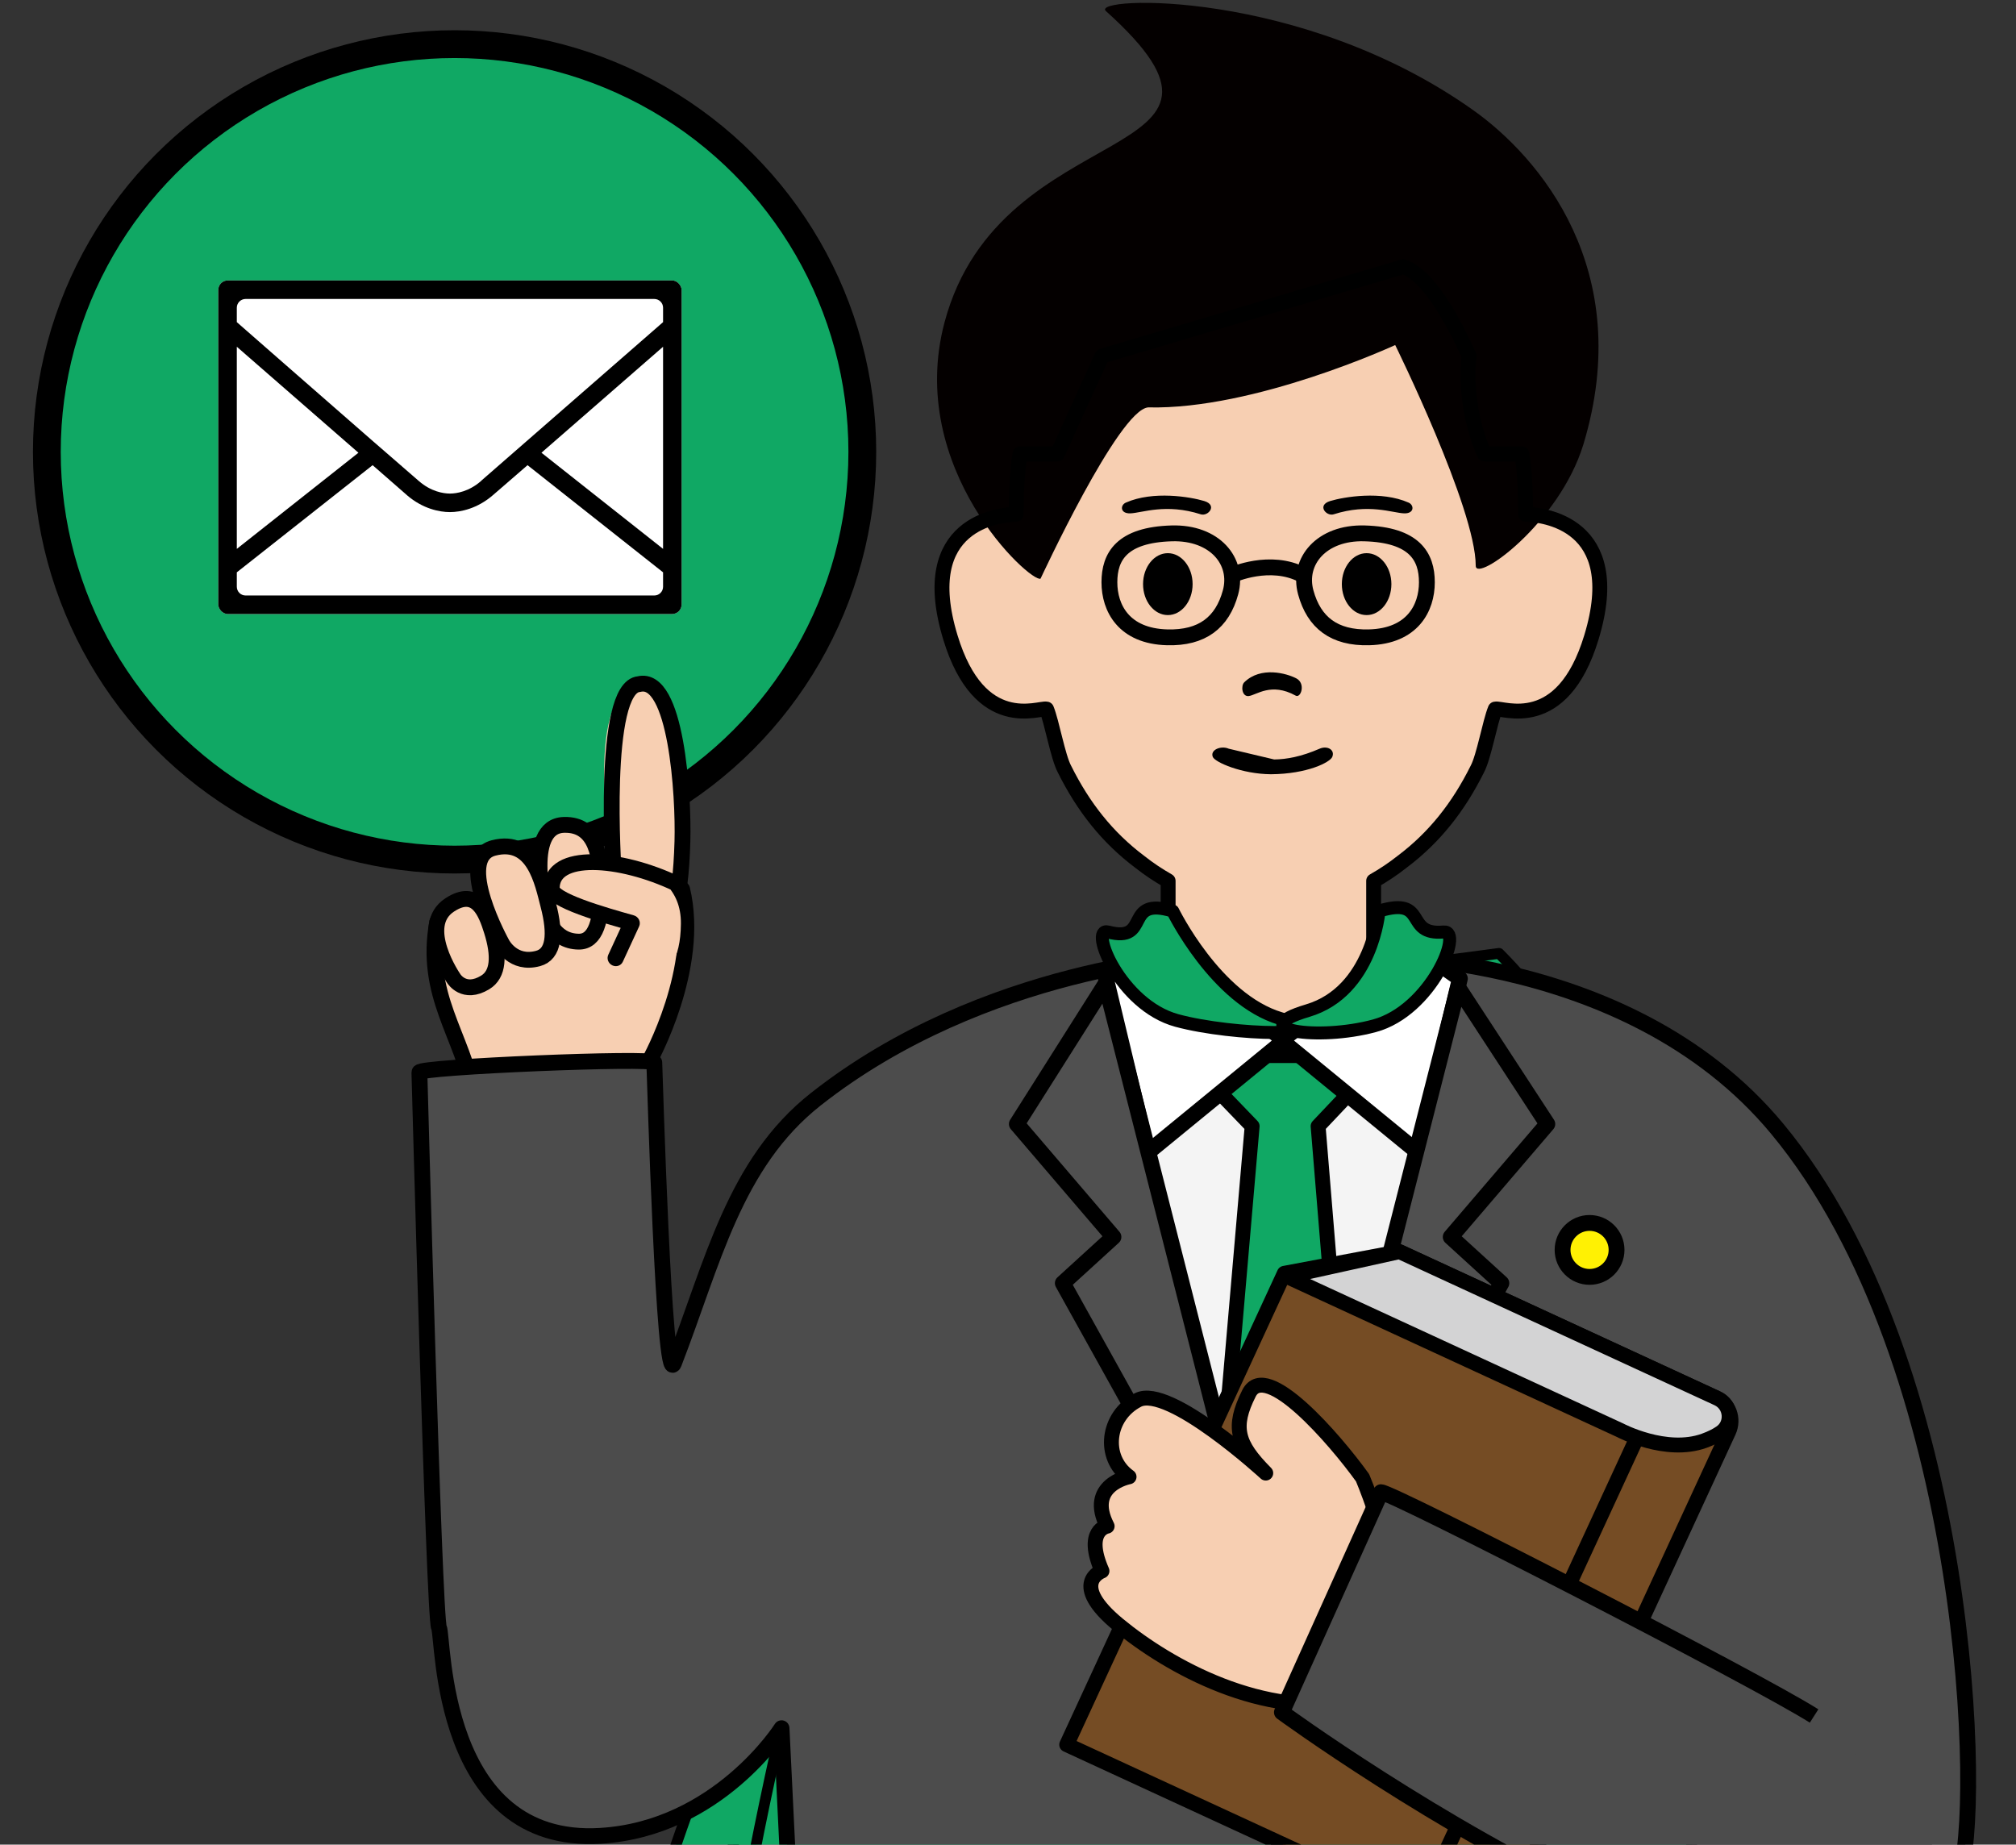 <svg width="200" height="183" viewBox="0 0 200 183" fill="none" xmlns="http://www.w3.org/2000/svg">
<rect x="0" y="0" width="200" height="183" fill="#333333" stroke="none"/>
<g clip-path="url(#clip0)">
<circle cx="45.097" cy="44.829" r="40.45" fill="#10A864" stroke="black" stroke-width="2.758"/>
<g clip-path="url(#clip1)">
<rect x="21.654" y="27.822" width="45.965" height="33.095" rx="0.943" fill="white"/>
<path d="M21.654 27.822V60.917H67.62V27.822H21.654ZM23.493 30.53C23.493 30.05 23.883 29.66 24.363 29.66H64.911C65.392 29.66 65.781 30.05 65.781 30.53V31.958C65.422 32.271 49.302 46.333 47.797 47.644L47.711 47.73C46.519 48.768 45.298 48.966 44.637 48.966C43.98 48.966 42.755 48.768 41.563 47.73C41.222 47.432 38.766 45.31 36.995 43.766C31.742 39.184 23.762 32.195 23.493 31.958V30.53ZM23.493 34.4C25.087 35.79 30.743 40.713 35.559 44.915L23.493 54.453V34.4ZM65.781 34.4V54.453L53.715 44.915C58.531 40.713 64.187 35.79 65.781 34.4ZM36.967 46.15C38.083 47.123 40.102 48.887 40.356 49.109L40.385 49.138C41.94 50.474 43.592 50.804 44.637 50.804C45.689 50.804 47.355 50.47 48.918 49.109C49.176 48.887 51.209 47.134 52.336 46.15L65.781 56.78V58.208C65.781 58.688 65.392 59.078 64.911 59.078H24.363C23.883 59.078 23.493 58.688 23.493 58.208V56.78L36.967 46.15Z" fill="black"/>
</g>
<path fill-rule="evenodd" clip-rule="evenodd" d="M78.74 249.854C85.284 241.788 89.815 238.763 101.394 244.308C112.972 249.854 130.866 268.221 145.695 245.821C175.397 200.954 177.914 123.824 148.715 94.585L98.877 101.138C98.877 101.138 67.665 194.4 66.658 207.003C65.651 219.606 78.74 249.854 78.74 249.854Z" fill="#10A864"/>
<path fill-rule="evenodd" clip-rule="evenodd" d="M78.74 249.854C85.284 241.788 89.815 238.763 101.394 244.308C112.972 249.854 130.866 268.221 145.695 245.821C175.397 200.954 177.914 123.824 148.715 94.585L98.877 101.138C98.877 101.138 67.665 194.4 66.658 207.003C65.651 219.606 78.74 249.854 78.74 249.854Z" stroke="black" stroke-width="1.071" stroke-linejoin="round"/>
<path fill-rule="evenodd" clip-rule="evenodd" d="M95.856 115.254C95.856 115.254 41.741 221.836 58.1 253.886C69.679 276.572 88.305 276.068 88.305 276.068C88.305 276.068 65.211 240.906 73.203 192.888C76.726 171.715 86.795 128.361 99.38 106.684C110.02 88.358 95.856 115.254 95.856 115.254Z" fill="#10A864"/>
<path fill-rule="evenodd" clip-rule="evenodd" d="M95.856 115.254C95.856 115.254 41.741 221.836 58.1 253.886C69.679 276.572 88.305 276.068 88.305 276.068C88.305 276.068 65.211 240.906 73.203 192.888C76.726 171.715 86.795 128.361 99.38 106.684C110.02 88.358 95.856 115.254 95.856 115.254Z" stroke="black" stroke-width="1.071" stroke-linejoin="round"/>
<path fill-rule="evenodd" clip-rule="evenodd" d="M64.162 105.497C64.162 105.497 67.67 99.019 68.309 91.619L64.162 86.604C64.162 86.604 64.432 86.604 60.653 86.334L56.605 87.954L43.65 90.922C42.57 100.908 46.619 105.496 46.619 105.496" fill="#F7CFB2"/>
<path d="M64.432 105.226C64.432 105.226 69.56 96.05 67.671 88.223C67.671 88.223 64.268 88.064 60.114 88.493L43.38 91.462C42.031 98.749 45.977 102.781 46.948 108.605" stroke="black" stroke-width="1.571" stroke-linejoin="round"/>
<path fill-rule="evenodd" clip-rule="evenodd" d="M171.595 241.947L172.445 185.528C172.445 185.528 192.223 191.309 194.351 186.074C196.717 180.251 195.625 135.298 176.327 112.003C161.169 93.704 133.982 94.825 133.982 94.825L126.444 97.421L118.907 94.825C118.907 94.825 97.68 95.855 80.931 109.054C72.835 115.434 70.703 125.341 66.852 135.262C65.859 137.821 64.967 106.87 64.91 105.415C64.889 104.868 41.587 105.838 41.607 106.385C41.607 106.385 43.063 160.498 43.549 161.469C44.035 162.439 43.549 183.101 59.57 182.131C71.24 181.424 77.533 171.454 77.533 171.454L80.931 241.546C80.931 241.546 109.089 247.128 127.194 246.156C146.709 245.11 160.912 245.065 171.23 241.971" fill="#4C4C4C"/>
<path d="M171.595 241.947L172.445 185.528C172.445 185.528 192.223 191.309 194.351 186.074C196.717 180.251 195.625 135.298 176.327 112.003C161.169 93.704 133.982 94.825 133.982 94.825L126.444 97.421L118.907 94.825C118.907 94.825 97.68 95.855 80.931 109.054C72.835 115.434 70.703 125.341 66.852 135.262C65.859 137.821 64.967 106.87 64.91 105.415C64.889 104.868 41.587 105.838 41.607 106.385C41.607 106.385 43.063 160.498 43.549 161.469C44.035 162.439 43.549 183.101 59.57 182.131C71.24 181.424 77.533 171.454 77.533 171.454L80.931 241.546C80.931 241.546 109.089 247.128 127.194 246.156C146.709 245.11 160.912 245.065 171.23 241.971" stroke="black" stroke-width="1.571" stroke-linejoin="round"/>
<path d="M126.809 166.601V245.951" stroke="black" stroke-width="1.478" stroke-linejoin="round"/>
<path fill-rule="evenodd" clip-rule="evenodd" d="M160.372 124.002C160.372 125.48 159.173 126.679 157.694 126.679C156.216 126.679 155.017 125.48 155.017 124.002C155.017 122.525 156.216 121.326 157.694 121.326C159.173 121.326 160.372 122.525 160.372 124.002Z" fill="#FFF103"/>
<path fill-rule="evenodd" clip-rule="evenodd" d="M160.372 124.002C160.372 125.48 159.173 126.679 157.694 126.679C156.216 126.679 155.017 125.48 155.017 124.002C155.017 122.525 156.216 121.326 157.694 121.326C159.173 121.326 160.372 122.525 160.372 124.002Z" stroke="black" stroke-width="1.571" stroke-linejoin="round"/>
<path fill-rule="evenodd" clip-rule="evenodd" d="M151.36 51.019C151.358 48.87 151.234 46.484 150.978 45.029H147.25C145.032 39.933 145.742 35.322 145.742 35.322C145.742 35.322 142.386 27.345 139.188 26.465L109.333 35.322C109.333 35.322 107.131 40.098 104.91 45.029H101.184C100.927 46.797 100.803 48.87 100.801 51.019C99.18 51.061 90.822 51.842 94.282 63.228C97.195 72.813 103.081 70.16 103.825 70.345C104.356 71.648 104.951 75.091 105.602 76.301C107.475 80.067 109.861 83.088 113.063 85.495C113.958 86.203 114.902 86.832 115.885 87.391V93.955L110.038 96.124L118.332 115.703L126.08 115.587L133.829 115.703L142.123 96.124L136.275 93.955V87.391C137.26 86.832 138.204 86.203 139.099 85.495C142.301 83.088 144.686 80.067 146.559 76.301C147.21 75.091 147.805 71.648 148.338 70.345C149.08 70.16 154.967 72.813 157.879 63.228C161.34 51.842 152.982 51.061 151.36 51.019Z" fill="#F7CFB2"/>
<path d="M113.903 40.417C124.488 40.665 138.413 34.232 138.413 34.232C138.413 34.232 146.402 50.437 146.402 56.128C146.402 57.846 154.666 51.949 157.077 44.108C162.331 26.748 152.662 15.553 146.161 10.935C129.082 -1.195 108.07 -0.371 109.716 1.1C126.933 16.584 99.289 11.01 93.704 31.978C89.834 46.527 102.285 57.88 103.229 57.406C103.229 57.434 110.962 40.665 113.903 40.417Z" fill="#040000"/>
<path fill-rule="evenodd" clip-rule="evenodd" d="M151.36 51.019C151.358 48.87 151.234 46.484 150.978 45.029H147.25C145.032 39.933 145.742 35.322 145.742 35.322C145.742 35.322 142.386 27.345 139.188 26.465L109.333 35.322C109.333 35.322 107.131 40.098 104.91 45.029H101.184C100.927 46.797 100.803 48.87 100.801 51.019C99.18 51.061 90.822 51.842 94.282 63.228C97.195 72.813 103.081 70.16 103.825 70.345C104.356 71.648 104.951 75.091 105.602 76.301C107.475 80.067 109.861 83.088 113.063 85.495C113.958 86.203 114.902 86.832 115.885 87.391V93.955L110.038 96.124L118.332 115.703L126.08 115.587L133.829 115.703L142.123 96.124L136.275 93.955V87.391C137.26 86.832 138.204 86.203 139.099 85.495C142.301 83.088 144.686 80.067 146.559 76.301C147.21 75.091 147.805 71.648 148.338 70.345C149.08 70.16 154.967 72.813 157.879 63.228C161.34 51.842 152.982 51.061 151.36 51.019Z" stroke="black" stroke-width="1.478" stroke-linejoin="round"/>
<path fill-rule="evenodd" clip-rule="evenodd" d="M123.875 69.054C123.192 69.127 123.096 68.026 123.435 67.693C125.083 66.074 127.65 66.804 128.601 67.3C129.564 67.803 129.053 69.296 128.542 69.013C126.089 67.659 124.643 68.972 123.875 69.054Z" fill="black"/>
<path fill-rule="evenodd" clip-rule="evenodd" d="M121.9 74.278C121.121 73.938 120.021 74.399 120.321 75.101C120.541 75.616 123.167 76.785 126.08 76.812V76.814V76.813V76.814V76.812C129.721 76.785 131.946 75.616 132.166 75.101C132.466 74.399 131.691 73.938 130.912 74.278C129.106 75.064 127.634 75.333 126.406 75.346" fill="black"/>
<path fill-rule="evenodd" clip-rule="evenodd" d="M118.314 57.95C118.314 59.647 117.214 61.022 115.856 61.022C114.499 61.022 113.398 59.647 113.398 57.95C113.398 56.254 114.499 54.879 115.856 54.879C117.214 54.879 118.314 56.254 118.314 57.95Z" fill="black"/>
<path fill-rule="evenodd" clip-rule="evenodd" d="M112.142 50.929C111.109 50.966 111.127 50.115 111.684 49.867C114.386 48.663 118.115 49.296 119.464 49.705C120.829 50.119 119.847 51.256 119.123 51.024C115.656 49.913 113.301 50.887 112.142 50.929Z" fill="black"/>
<path fill-rule="evenodd" clip-rule="evenodd" d="M133.119 57.95C133.119 59.647 134.219 61.022 135.577 61.022C136.934 61.022 138.035 59.647 138.035 57.95C138.035 56.254 136.934 54.879 135.577 54.879C134.219 54.879 133.119 56.254 133.119 57.95Z" fill="black"/>
<path fill-rule="evenodd" clip-rule="evenodd" d="M139.291 50.929C140.323 50.966 140.305 50.115 139.749 49.867C137.047 48.663 133.318 49.296 131.968 49.705C130.603 50.119 131.585 51.256 132.309 51.024C135.777 49.913 138.131 50.887 139.291 50.929Z" fill="black"/>
<path d="M122.257 57.04C122.257 57.04 125.999 55.342 129.237 57.04" stroke="black" stroke-width="1.571" stroke-linejoin="round"/>
<path fill-rule="evenodd" clip-rule="evenodd" d="M122.075 58.769C121.256 61.772 119.253 63.319 115.794 63.228C111.483 63.114 110.06 60.314 110.06 57.768C110.06 55.221 111.274 53.056 116.249 52.915C120.498 52.794 122.918 55.679 122.075 58.769Z" stroke="black" stroke-width="1.571" stroke-linejoin="round"/>
<path fill-rule="evenodd" clip-rule="evenodd" d="M129.539 58.769C130.359 61.772 132.361 63.319 135.82 63.228C140.132 63.114 141.555 60.314 141.555 57.768C141.555 55.221 140.341 53.056 135.365 52.915C131.117 52.794 128.697 55.679 129.539 58.769Z" stroke="black" stroke-width="1.571" stroke-linejoin="round"/>
<path fill-rule="evenodd" clip-rule="evenodd" d="M127.382 166.124L111.282 102.888H143.215L127.382 166.124Z" fill="#F4F4F4"/>
<path fill-rule="evenodd" clip-rule="evenodd" d="M130.765 111.362L137.391 103.995H117.479L124.221 111.362L120.616 154.667L127.166 166.36L134.147 154.069L130.765 111.362Z" fill="#10A864"/>
<path fill-rule="evenodd" clip-rule="evenodd" d="M130.765 111.727L137.391 104.723H117.479L124.221 111.727L120.616 153.393L127.166 166.452L134.147 152.841L130.765 111.727Z" stroke="black" stroke-width="1.478" stroke-linejoin="round"/>
<path fill-rule="evenodd" clip-rule="evenodd" d="M127.441 103.211L114.751 93.544L109.717 97.083L113.851 114.345L127.441 103.211Z" fill="white"/>
<path fill-rule="evenodd" clip-rule="evenodd" d="M127.105 103.211L139.796 93.544L144.829 97.083L140.695 114.345L127.105 103.211Z" fill="white"/>
<path fill-rule="evenodd" clip-rule="evenodd" d="M127.441 103.211L114.751 93.544L109.717 97.083L113.851 114.345L127.441 103.211Z" stroke="black" stroke-width="1.571" stroke-linejoin="round"/>
<path fill-rule="evenodd" clip-rule="evenodd" d="M127.105 103.211L139.796 93.544L144.829 97.083L140.695 114.345L127.105 103.211Z" stroke="black" stroke-width="1.571" stroke-linejoin="round"/>
<path fill-rule="evenodd" clip-rule="evenodd" d="M127.191 166.414L109.676 97.612L100.877 111.514L110.462 122.717L105.438 127.302L127.191 166.414Z" fill="#505050"/>
<path fill-rule="evenodd" clip-rule="evenodd" d="M127.191 166.414L144.654 97.96L153.504 111.514L143.92 122.717L148.944 127.302L127.191 166.414Z" fill="#505050"/>
<path fill-rule="evenodd" clip-rule="evenodd" d="M127.191 166.414L109.676 97.612L100.877 111.514L110.462 122.717L105.438 127.302L127.191 166.414Z" stroke="black" stroke-width="1.571" stroke-linejoin="round"/>
<path fill-rule="evenodd" clip-rule="evenodd" d="M127.191 166.414L144.654 97.96L153.504 111.514L143.92 122.717L148.944 127.302L127.191 166.414Z" stroke="black" stroke-width="1.571" stroke-linejoin="round"/>
<path fill-rule="evenodd" clip-rule="evenodd" d="M127.415 126.322L138.836 124.175L170.257 138.673C171.525 139.259 172.08 140.761 171.494 142.029L150.886 186.662C150.886 186.662 149.747 188.401 147.263 189.3C143.458 190.673 138.883 188.339 138.883 188.339L105.824 173.085L127.415 126.322Z" fill="#754C24"/>
<path fill-rule="evenodd" clip-rule="evenodd" d="M127.415 126.322L138.836 124.175L170.257 138.673C171.525 139.259 172.08 140.761 171.494 142.029L150.886 186.662C150.886 186.662 149.747 188.401 147.263 189.3C143.458 190.673 138.883 188.339 138.883 188.339L105.824 173.085L127.415 126.322Z" stroke="black" stroke-width="1.478" stroke-linejoin="round"/>
<path fill-rule="evenodd" clip-rule="evenodd" d="M127.669 126.64L160.728 141.894C160.728 141.894 165.267 144.31 169.07 142.936C169.763 142.686 170.298 142.41 170.709 142.126C171.953 141.266 171.77 139.372 170.396 138.737L138.834 124.174L127.669 126.64Z" fill="#D3D3D4"/>
<path fill-rule="evenodd" clip-rule="evenodd" d="M127.669 126.64L160.728 141.894C160.728 141.894 165.267 144.31 169.07 142.936C169.763 142.686 170.298 142.41 170.709 142.126C171.953 141.266 171.77 139.372 170.396 138.737L138.834 124.174L127.669 126.64Z" stroke="black" stroke-width="1.478" stroke-linejoin="round"/>
<path fill-rule="evenodd" clip-rule="evenodd" d="M162.229 142.987L141.172 188.594L162.229 142.987Z" fill="#754C24"/>
<path d="M162.229 142.987L141.172 188.594" stroke="black" stroke-width="1.478" stroke-linejoin="round"/>
<path fill-rule="evenodd" clip-rule="evenodd" d="M135.174 146.606C132.399 142.747 125.581 134.883 123.907 138.23C122.235 141.576 122.688 143.238 125.571 146.144C125.571 146.144 115.966 137.315 112.888 138.892C109.81 140.468 109.334 144.595 112.01 146.513C112.01 146.513 107.734 147.307 109.836 151.411C109.836 151.411 107.539 151.79 109.323 155.856C109.323 155.856 105.964 157.078 110.962 161.193C115.959 165.308 125.33 170.57 134.554 168.736C143.778 166.903 135.174 146.606 135.174 146.606Z" fill="#F7CFB2"/>
<path fill-rule="evenodd" clip-rule="evenodd" d="M135.174 146.606C132.399 142.747 125.581 134.883 123.907 138.23C122.235 141.576 122.688 143.238 125.571 146.144C125.571 146.144 115.966 137.315 112.888 138.892C109.81 140.468 109.334 144.595 112.01 146.513C112.01 146.513 107.734 147.307 109.836 151.411C109.836 151.411 107.539 151.79 109.323 155.856C109.323 155.856 105.964 157.078 110.962 161.193C115.959 165.308 125.33 170.57 134.554 168.736C143.778 166.903 135.174 146.606 135.174 146.606Z" stroke="black" stroke-width="1.478" stroke-linejoin="round"/>
<path fill-rule="evenodd" clip-rule="evenodd" d="M191.547 180.968L179.969 170.241C174.404 166.691 138.096 148.038 137.004 148.038L127.173 169.877C127.173 169.877 185.051 212.166 194.089 187.133C192.317 185.488 191.323 183.142 191.547 180.968Z" fill="#4C4C4C"/>
<path d="M179.969 170.241C174.404 166.691 138.096 148.038 137.004 148.038L127.173 169.877C127.173 169.877 189.435 215.375 194.897 184.072" stroke="black" stroke-width="1.571" stroke-linejoin="round"/>
<path fill-rule="evenodd" clip-rule="evenodd" d="M60.885 86.583C60.885 86.583 57.536 68.822 63.391 67.871C68.199 67.09 67.832 78.894 67.701 83.483C67.522 89.758 66.547 93.204 64.56 92.592C61.365 91.609 60.885 86.583 60.885 86.583Z" fill="#F7CFB2"/>
<path fill-rule="evenodd" clip-rule="evenodd" d="M60.885 86.584C60.885 86.584 59.631 68.18 63.39 67.871C67.093 66.959 67.832 78.895 67.701 83.483C67.522 89.758 66.546 93.204 64.56 92.592C61.365 91.61 60.885 86.584 60.885 86.584Z" stroke="black" stroke-width="1.571" stroke-linejoin="round"/>
<path fill-rule="evenodd" clip-rule="evenodd" d="M54.179 90.697C54.179 90.697 51.862 81.958 55.946 81.836C59.323 81.735 59.574 85.325 59.643 87.879C59.736 91.374 59.069 93.436 57.419 93.42C54.765 93.395 54.179 90.697 54.179 90.697Z" fill="#F7CFB2"/>
<path fill-rule="evenodd" clip-rule="evenodd" d="M54.179 90.697C54.179 90.697 51.862 81.958 55.946 81.836C59.323 81.735 59.574 85.325 59.643 87.879C59.736 91.374 59.069 93.436 57.419 93.42C54.765 93.395 54.179 90.697 54.179 90.697Z" stroke="black" stroke-width="1.571" stroke-linejoin="round"/>
<path fill-rule="evenodd" clip-rule="evenodd" d="M49.805 93.623C49.805 93.623 45.09 85.131 48.967 84.124C52.989 83.081 53.831 87.626 54.394 89.785C55.163 92.736 54.938 94.667 53.383 95.088C50.882 95.766 49.805 93.623 49.805 93.623Z" fill="#F7CFB2"/>
<path fill-rule="evenodd" clip-rule="evenodd" d="M49.805 93.623C49.805 93.623 45.09 85.131 48.967 84.124C52.989 83.081 53.831 87.626 54.394 89.785C55.163 92.736 54.938 94.667 53.383 95.088C50.882 95.766 49.805 93.623 49.805 93.623Z" stroke="black" stroke-width="1.571" stroke-linejoin="round"/>
<path fill-rule="evenodd" clip-rule="evenodd" d="M45.017 97.081C45.017 97.081 41.403 91.874 44.62 89.772C47.281 88.033 48.209 90.517 48.782 92.339C49.566 94.832 49.456 96.658 48.142 97.461C46.03 98.752 45.017 97.081 45.017 97.081Z" fill="#F7CFB2"/>
<path fill-rule="evenodd" clip-rule="evenodd" d="M45.017 97.081C45.017 97.081 41.403 91.874 44.62 89.772C47.281 88.033 48.209 90.517 48.782 92.339C49.566 94.832 49.456 96.658 48.142 97.461C46.03 98.752 45.017 97.081 45.017 97.081Z" stroke="black" stroke-width="1.571" stroke-linejoin="round"/>
<path fill-rule="evenodd" clip-rule="evenodd" d="M116.347 90.385C116.347 90.385 120.609 99.141 127.029 101.05C133.448 102.959 122.365 102.768 116.748 101.241C111.131 99.714 107.996 91.947 109.928 92.461C114.241 93.606 111.382 88.882 116.347 90.385Z" fill="#10A864"/>
<path fill-rule="evenodd" clip-rule="evenodd" d="M116.347 90.385C116.347 90.385 120.609 99.141 127.029 101.05C133.448 102.959 122.365 102.768 116.748 101.241C111.131 99.714 107.996 91.947 109.928 92.461C114.241 93.606 111.382 88.882 116.347 90.385Z" stroke="black" stroke-width="1.285" stroke-linejoin="round"/>
<path fill-rule="evenodd" clip-rule="evenodd" d="M136.807 90.385C136.807 90.385 136.156 98.353 129.736 100.262C123.317 102.171 130.74 103.292 136.356 101.765C141.973 100.239 145.222 92.271 143.227 92.46C139.215 92.843 141.772 88.882 136.807 90.385Z" fill="#10A864"/>
<path fill-rule="evenodd" clip-rule="evenodd" d="M136.807 90.385C136.807 90.385 136.156 98.353 129.736 100.262C123.317 102.171 130.74 103.292 136.356 101.765C141.973 100.239 145.222 92.271 143.227 92.46C139.215 92.843 141.772 88.882 136.807 90.385Z" stroke="black" stroke-width="1.285" stroke-linejoin="round"/>
<path fill-rule="evenodd" clip-rule="evenodd" d="M57.542 85.401C57.542 85.401 67.629 84.566 67.55 91.651C67.467 99.002 62.551 96.725 60.17 95.907C62.001 92.811 63.868 90.202 55.524 89.033C55.546 84.439 57.542 85.401 57.542 85.401Z" fill="#F7CFB2"/>
<path d="M60.346 94.723C60.167 95.11 60.345 95.579 60.742 95.77C61.14 95.962 61.607 95.804 61.786 95.417L60.346 94.723ZM54.734 88.082L55.515 88.229C55.521 88.19 55.524 88.151 55.524 88.111L54.734 88.082ZM62.685 91.561L63.405 91.908C63.501 91.7 63.497 91.457 63.395 91.245C63.292 91.033 63.101 90.874 62.874 90.81L62.685 91.561ZM62.874 90.81C61.55 90.437 59.55 89.875 57.906 89.262C57.078 88.953 56.385 88.647 55.923 88.364C55.689 88.221 55.561 88.112 55.504 88.046C55.444 87.978 55.542 88.056 55.515 88.229L53.954 87.934C53.88 88.407 54.109 88.794 54.325 89.042C54.543 89.292 54.835 89.505 55.132 89.687C55.732 90.053 56.544 90.403 57.398 90.722C59.118 91.364 61.186 91.944 62.496 92.313L62.874 90.81ZM61.786 95.417L63.405 91.908L61.965 91.214L60.346 94.723L61.786 95.417ZM55.524 88.111C55.524 87.515 55.781 87.109 56.291 86.815C56.844 86.495 57.705 86.311 58.833 86.315C61.077 86.323 64.056 87.074 66.809 88.385L67.45 86.981C64.535 85.593 61.317 84.761 58.78 84.751C57.518 84.747 56.343 84.946 55.458 85.457C54.529 85.993 53.945 86.866 53.945 88.052L55.524 88.111Z" fill="black"/>
</g>
<defs>
<clipPath id="clip0">
<rect width="199.731" height="183" fill="white" transform="translate(0.269)"/>
</clipPath>
<clipPath id="clip1">
<rect x="21.654" y="27.822" width="45.965" height="33.095" rx="0.943" fill="white"/>
</clipPath>
</defs>
</svg>
